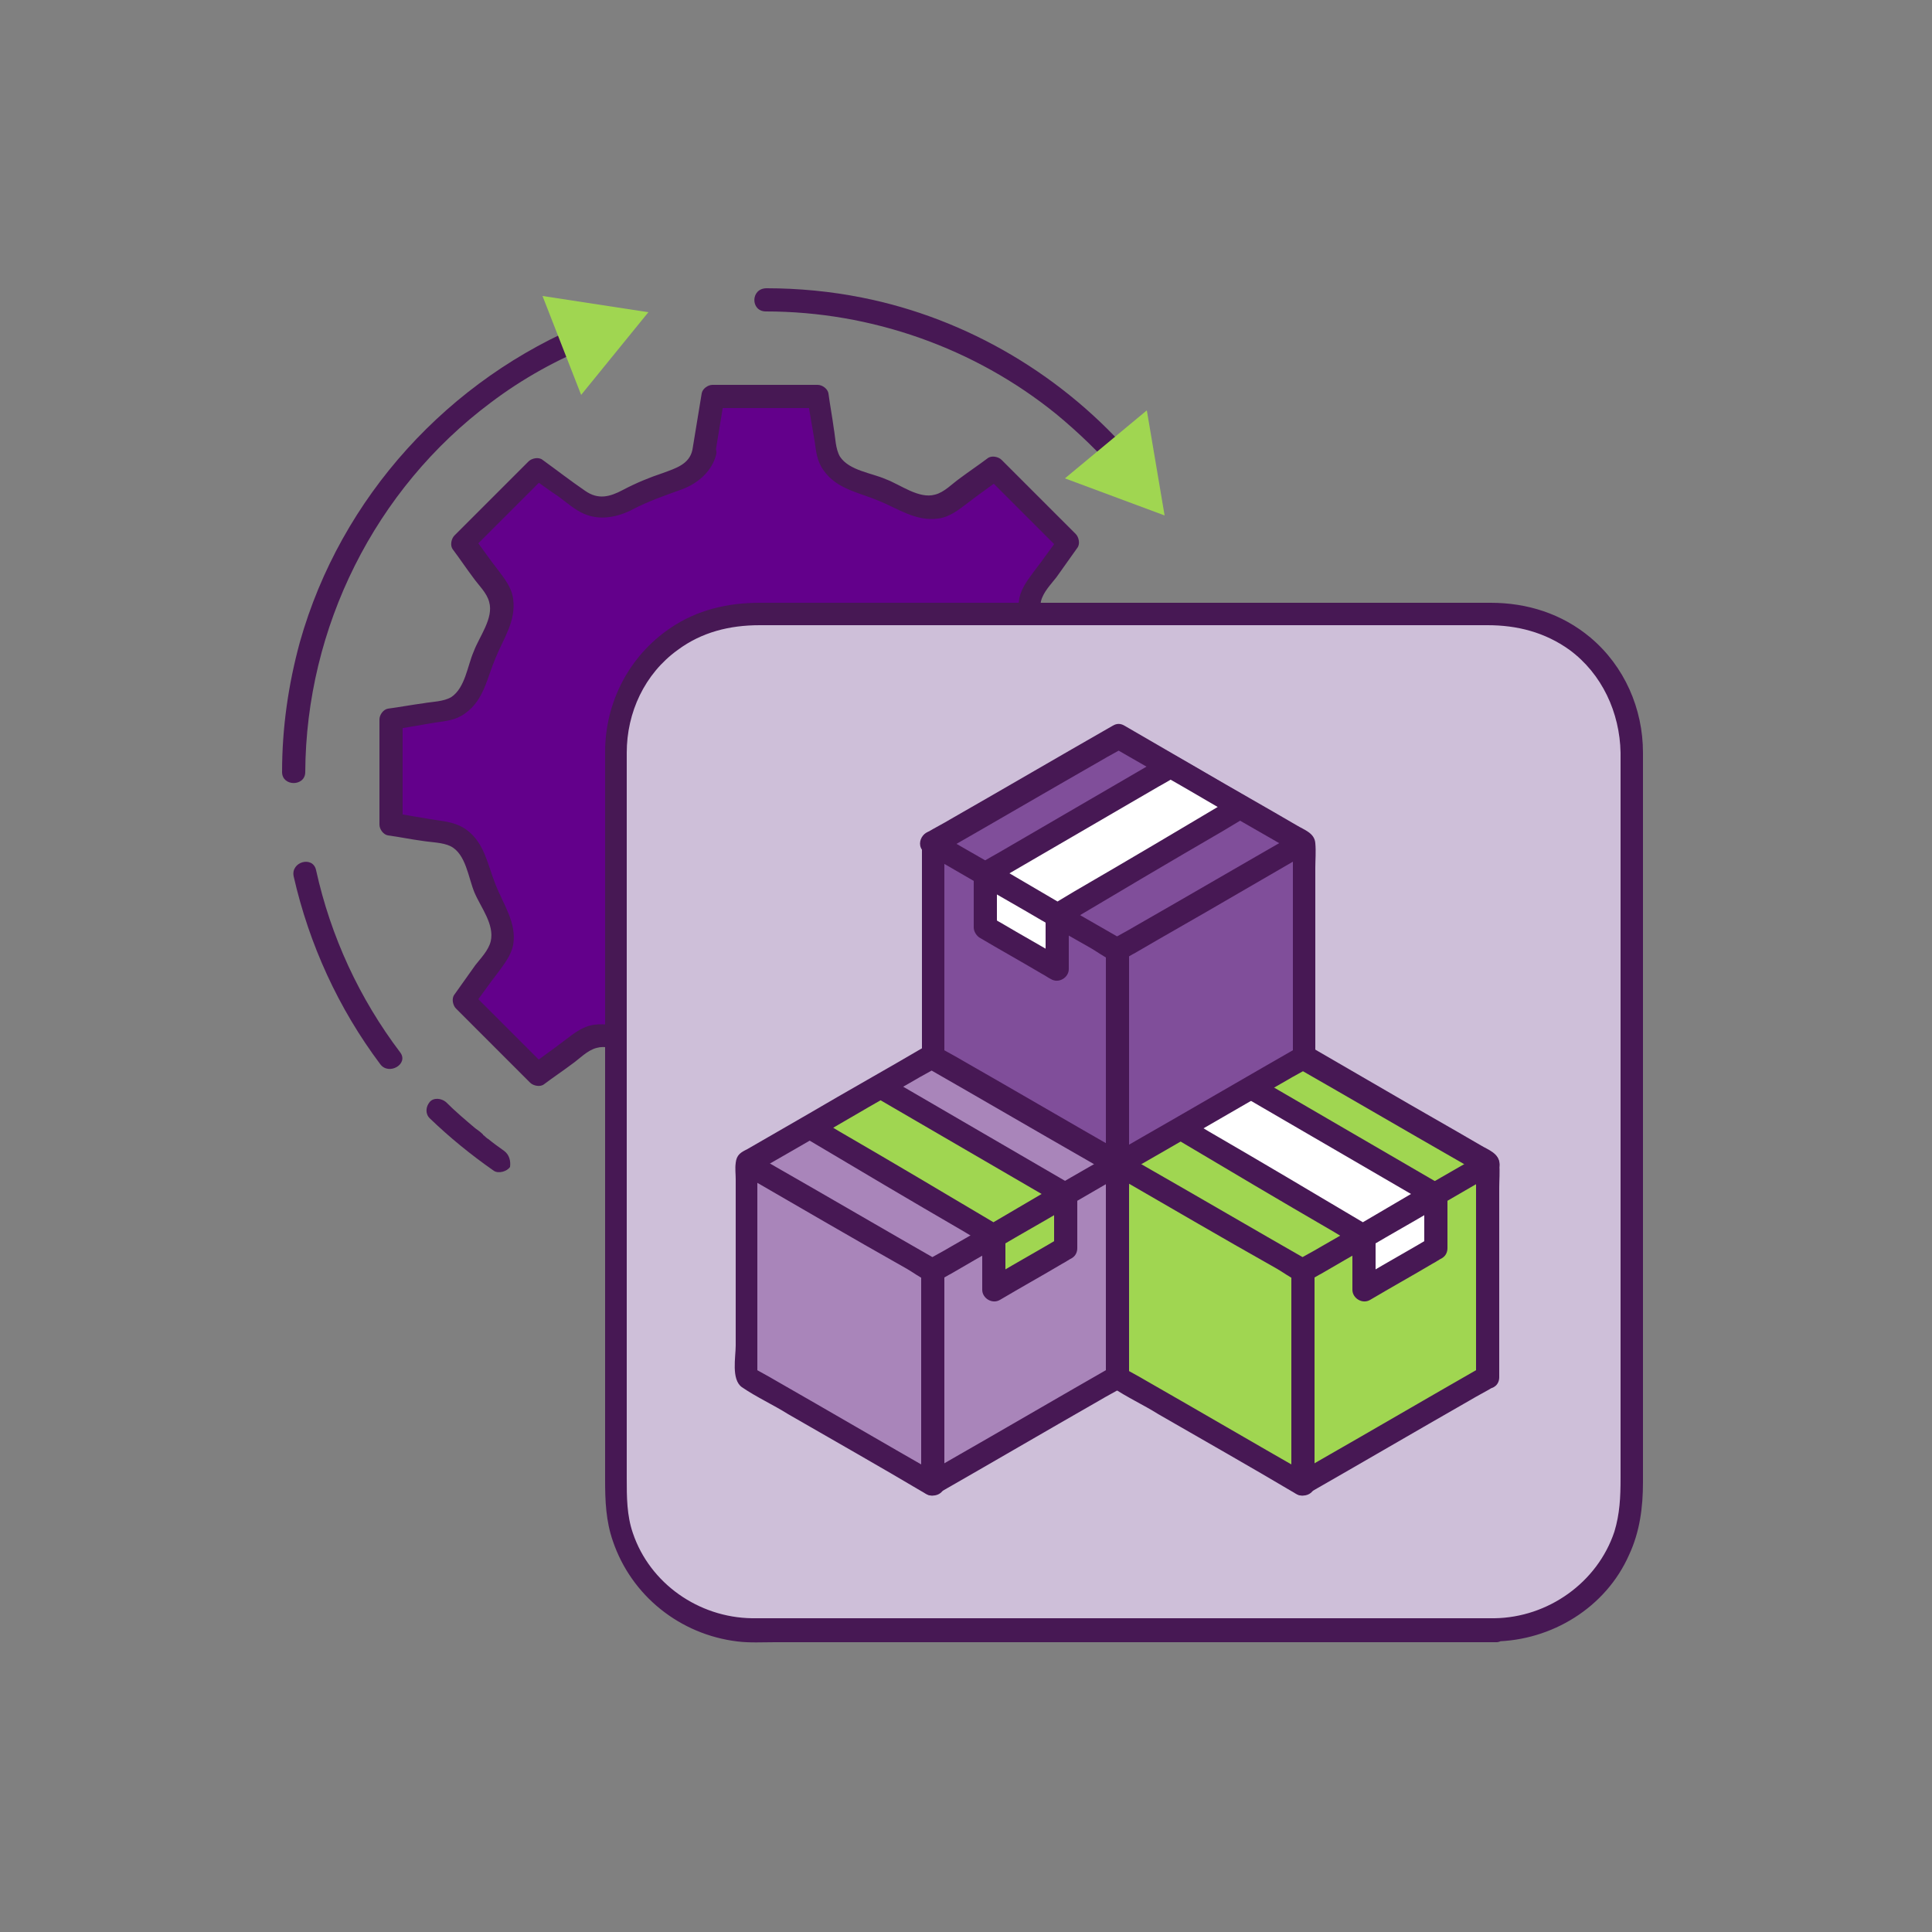 <svg xmlns="http://www.w3.org/2000/svg" viewBox="0 0 250 250" style="enable-background:new 0 0 250 250" xml:space="preserve"><rect x="0" y="0" width="250" height="250" fill="#808080" stroke="none"/><style>.st0{fill:#471854}.st19{fill:#a0d651}.st21{fill:#fff}</style><g id="tt"><path class="st0" d="M65.2 148.9c-.7-.5-1.4-1-2-1.5-.2-.1-.4-.3-.5-.4-.2-.2.1.1 0 0s-.2-.1-.2-.2c-.3-.3-.7-.6-1-.8-1.3-1.1-2.6-2.2-3.8-3.4-.6-.5-1.6-.6-2.1 0s-.6 1.5 0 2.1c2.6 2.5 5.3 4.7 8.3 6.8.6.4 1.7.1 2.1-.5.1-.8-.1-1.6-.8-2.1zM99.1 40.3c13.6 0 27 4.7 37.6 13.3 2.9 2.4 5.6 5 8.1 7.9 1.3 1.5 3.4-.7 2.1-2.1-9.1-10.7-21.7-18.2-35.4-20.9-4-.8-8.2-1.2-12.3-1.2-2.1 0-2.1 3-.1 3zM39.5 99.9c.1-18.7 9-36.6 24-47.8 4.1-3.1 8.6-5.6 13.4-7.5 1.8-.7 1-3.6-.8-2.9-18 7.3-32 22.6-37.3 41.4-1.5 5.5-2.3 11.1-2.3 16.8 0 1.9 3 1.9 3 0zm12.3 36.3c-5.3-7-9-15-10.9-23.6-.4-1.9-3.3-1.1-2.9.8 2 8.8 5.8 17.1 11.2 24.3 1.1 1.5 3.7 0 2.6-1.5z"/><path d="M91.1 58.6c-.3 1.8-2 3.1-3.6 3.6-2.6.8-4.5 1.6-6.8 2.8-1.5.8-3.7 1.1-5.2 0-2-1.4-4-2.9-5.9-4.3L60 70.3c1.4 2 2.9 4 4.3 5.9 1.1 1.5.8 3.7 0 5.2-1.2 2.4-2 4.2-2.8 6.8-.5 1.6-1.9 3.3-3.6 3.6-2.4.4-4.9.8-7.3 1.2v13.6c2.4.4 4.9.8 7.3 1.2 1.8.3 3.1 2 3.6 3.6.8 2.6 1.6 4.4 2.8 6.8.8 1.5 1.1 3.7 0 5.2-1.4 2-2.9 4-4.3 5.9l9.6 9.6c2-1.4 4-2.9 5.9-4.3 1.5-1.1 3.7-.8 5.2 0 2.4 1.2 4.2 2 6.8 2.8 1.6.5 3.3 1.9 3.6 3.6.4 2.4.8 4.9 1.2 7.3h13.6c.4-2.4.8-4.9 1.2-7.3.3-1.8 2-3.1 3.6-3.6 2.6-.8 4.4-1.6 6.8-2.8 1.5-.8 3.7-1.1 5.2 0 2 1.4 4 2.9 5.9 4.3l9.6-9.6c-1.4-2-2.9-4-4.3-5.9-1.1-1.5-.8-3.7 0-5.2 1.2-2.4 2-4.2 2.8-6.8.5-1.6 1.9-3.3 3.6-3.6 2.4-.4 4.9-.8 7.3-1.2V93c-2.4-.4-4.9-.8-7.3-1.2-1.8-.3-3.1-2-3.6-3.6-.8-2.6-1.6-4.4-2.8-6.8-.8-1.5-1.1-3.7 0-5.2 1.4-2 2.9-4 4.3-5.9l-9.6-9.6c-2 1.4-4 2.9-5.9 4.3-1.5 1.1-3.7.8-5.2 0-2.4-1.2-4.2-2-6.8-2.8-1.6-.5-3.3-1.9-3.6-3.6-.4-2.4-.8-4.9-1.2-7.3H92.3c-.4 2.4-.8 4.9-1.2 7.3z" style="fill:#63008b"/><path class="st0" d="M89.6 58.2c-.4 1.9-2.2 2.4-3.8 3-1.8.6-3.5 1.3-5.2 2.2-1.7.9-3.2 1.3-4.9.1-1.9-1.3-3.7-2.7-5.5-4-.5-.4-1.4-.2-1.8.2l-9.6 9.6c-.4.4-.6 1.3-.2 1.8.9 1.2 1.7 2.4 2.6 3.6.7 1 1.8 2 2.1 3.2.6 2.1-1.3 4.5-2 6.4-.8 1.8-1.1 4.7-2.9 5.9-1 .6-2.5.6-3.6.8-1.5.2-3.1.5-4.6.7-.6.1-1.1.8-1.1 1.4v13.6c0 .6.5 1.3 1.1 1.4 1.5.2 2.9.5 4.4.7 1.2.2 2.7.2 3.7.7 2 1 2.3 4.1 3.1 6 .8 1.9 2.6 4.1 2.1 6.3-.3 1.2-1.3 2.2-2 3.1-.9 1.3-1.8 2.5-2.7 3.8-.4.5-.2 1.4.2 1.8l9.6 9.6c.4.4 1.3.6 1.8.2 1.2-.9 2.4-1.7 3.6-2.6 1-.7 2-1.8 3.2-2.1 2.1-.6 4.5 1.3 6.4 2 1.8.8 4.7 1.1 5.9 2.9.6 1 .6 2.5.8 3.6.2 1.5.5 3.1.7 4.6.1.6.8 1.1 1.4 1.1H106c.6 0 1.3-.5 1.4-1.1.2-1.5.5-2.9.7-4.4.2-1.2.2-2.7.7-3.7 1-2 4.1-2.3 6-3.1 1.9-.8 4.1-2.6 6.3-2.1 1.2.3 2.2 1.3 3.1 2 1.3.9 2.5 1.8 3.8 2.7.5.4 1.4.2 1.8-.2l9.6-9.6c.4-.4.6-1.3.2-1.8-.9-1.2-1.7-2.4-2.6-3.6-.7-1-1.8-2-2.1-3.2-.6-2.1 1.3-4.5 2-6.4.8-1.8 1.1-4.7 2.9-5.9 1-.6 2.5-.6 3.6-.8 1.5-.2 3.1-.5 4.6-.7.6-.1 1.1-.8 1.1-1.4V92.9c0-.6-.5-1.3-1.1-1.4-1.5-.2-2.9-.5-4.4-.7-1.2-.2-2.7-.2-3.7-.7-2-1-2.3-4.1-3.1-6-.8-1.9-2.6-4.1-2.1-6.3.3-1.2 1.3-2.2 2-3.1.9-1.3 1.8-2.5 2.7-3.8.4-.5.2-1.4-.2-1.8l-9.6-9.6c-.4-.4-1.3-.6-1.8-.2-1.2.9-2.4 1.7-3.6 2.6-1 .7-2 1.8-3.2 2.1-2.1.6-4.5-1.3-6.4-2-1.8-.8-4.7-1.1-5.9-2.9-.6-1-.6-2.5-.8-3.6-.2-1.5-.5-3.1-.7-4.6-.1-.6-.8-1.1-1.4-1.1H92.2c-.6 0-1.3.5-1.4 1.1-.4 2.4-.8 4.9-1.2 7.3-.3 1.9 2.6 2.7 2.9.8.4-2.4.8-4.9 1.2-7.3-.5.4-1 .7-1.4 1.1h13.6c-.5-.4-1-.7-1.4-1.1.3 1.8.6 3.6.9 5.3.2 1.4.3 2.7 1.2 3.9 1.7 2.4 4.5 2.8 7.1 3.9 2.5 1 4.8 2.7 7.7 2.3 1.5-.2 2.6-1.1 3.8-2 1.4-1.1 2.9-2.1 4.3-3.2-.6-.1-1.2-.2-1.8-.2l9.6 9.6c-.1-.6-.2-1.2-.2-1.8-1.1 1.4-2.1 2.9-3.2 4.3-.8 1.1-1.7 2.2-2 3.6-.5 2.9 1.3 5.3 2.3 7.8 1 2.5 1.4 5.3 3.7 7 1.2.9 2.6 1.1 4.1 1.3 1.8.3 3.6.6 5.3.9-.4-.5-.7-1-1.1-1.4v13.6c.4-.5.7-1 1.1-1.4-1.8.3-3.6.6-5.3.9-1.4.2-2.7.3-3.9 1.2-2.4 1.7-2.8 4.5-3.9 7.1-1 2.5-2.7 4.8-2.3 7.7.2 1.5 1.1 2.6 2 3.8 1.1 1.4 2.1 2.9 3.2 4.3.1-.6.2-1.2.2-1.8l-9.6 9.6c.6-.1 1.2-.2 1.8-.2-1.4-1.1-2.9-2.1-4.3-3.2-1.1-.8-2.2-1.7-3.6-2-2.9-.5-5.3 1.3-7.8 2.3-2.5 1-5.3 1.4-7 3.7-.9 1.2-1.1 2.6-1.3 4.1-.3 1.8-.6 3.6-.9 5.3.5-.4 1-.7 1.4-1.1H92.4c.5.4 1 .7 1.4 1.1-.3-1.8-.6-3.6-.9-5.3-.2-1.4-.3-2.7-1.2-3.9-1.7-2.4-4.5-2.8-7.1-3.9-2.5-1-4.8-2.7-7.7-2.3-1.5.2-2.6 1.1-3.8 2-1.4 1.1-2.9 2.1-4.3 3.2.6.1 1.2.2 1.8.2l-9.6-9.6c.1.6.2 1.2.2 1.8 1.1-1.4 2.1-2.9 3.2-4.3.8-1.1 1.7-2.2 2-3.6.5-2.9-1.3-5.3-2.3-7.9-1-2.5-1.4-5.3-3.7-7-1.2-.9-2.6-1.1-4.1-1.3-1.8-.3-3.6-.6-5.3-.9.4.5.7 1 1.1 1.4V93c-.4.5-.7 1-1.1 1.4 1.8-.3 3.6-.6 5.3-.9 1.4-.2 2.7-.3 3.9-1.2 2.4-1.7 2.8-4.5 3.9-7.1 1-2.5 2.7-4.8 2.3-7.7-.2-1.5-1.1-2.6-2-3.8-1.1-1.4-2.1-2.9-3.2-4.3-.1.6-.2 1.2-.2 1.8l9.6-9.6c-.6.1-1.2.2-1.8.2 1.1.8 2.2 1.6 3.4 2.4 1.1.8 2.2 1.8 3.4 2.3 2.1.9 4.4.4 6.3-.6 2.1-1.1 4.2-1.8 6.4-2.6 2.1-.8 3.9-2.4 4.4-4.6.2-1.6-2.6-2.4-3.1-.5z"/><path d="M193.4 210.9H97.3c-9.8 0-17.7-7.9-17.7-17.7V97.1c0-9.8 7.9-17.7 17.7-17.7h96.1c9.8 0 17.7 7.9 17.7 17.7v96.1c0 9.7-7.9 17.7-17.7 17.7z" style="fill:#cebfd9"/><path class="st0" d="M193.4 209.4H97.3c-6.9-.1-13.2-4.5-15.4-11-.8-2.3-.8-4.7-.8-7.1V97.4c0-5.2 2.3-10.2 6.6-13.3 3.1-2.3 6.7-3.2 10.6-3.2h94.2c3.8 0 7.4.9 10.6 3.2 4.2 3.1 6.5 8.1 6.6 13.3v93.9c0 2.4-.1 4.6-.8 6.9-2.2 6.6-8.6 11.1-15.5 11.2-1.9 0-1.9 3 0 3 7.4-.1 14.4-4.4 17.4-11.2 1.4-3 1.8-6.2 1.8-9.4V97.4c0-5.7-2.4-11.2-6.8-14.9-3.7-3.1-8.2-4.5-12.9-4.5H98.3c-4.1 0-8.1.9-11.6 3.3-5.3 3.6-8.4 9.6-8.4 16v94.2c0 2.7.1 5.3 1 7.9 2.4 7.1 8.7 12.1 16.1 13 1.6.2 3.3.1 4.9.1h93.4c1.6-.1 1.6-3.1-.3-3.1z"/><path class="st19" d="m148.4 53.1-10.6 8.8 12.9 4.8zM70.2 38.3l5 12.8 8.7-10.7zm122.3 139.9v-27.6l-23.9-13.8-24 13.8v27.6l24 13.9z"/><path class="st0" d="M194 178.2v-24.5c0-1 .1-2.1 0-3.2-.1-1.3-1.4-1.7-2.4-2.3-4.1-2.4-8.2-4.7-12.3-7.1-3.3-1.9-6.7-3.9-10-5.8-.5-.3-1-.3-1.5 0-5.1 3-10.3 5.9-15.4 8.9l-7.8 4.5c-.8.4-1.4.7-1.5 1.8-.1.7 0 1.4 0 2.1v21.5c0 1.5-.6 4.4.8 5.4 1.9 1.3 4.1 2.3 6 3.5 5.9 3.4 11.9 6.8 17.8 10.3.5.3 1 .3 1.5 0 7-4 14-8.1 21-12.1 1-.6 2-1.1 3-1.7 1.7-1 .2-3.6-1.5-2.6-7 4-14 8.1-21 12.1-1 .6-2 1.1-3 1.7h1.5c-7-4-14-8.1-21-12.1-1-.6-2-1.1-3-1.7.2.4.5.9.7 1.3v-27.6c-.2.4-.5.9-.7 1.3 7-4 14-8.1 21-12.1 1-.6 2-1.1 3-1.7h-1.5c7 4 14 8.1 21 12.1 1 .6 2 1.1 3 1.7-.2-.4-.5-.9-.7-1.3v27.6c0 2 3 2 3 0z"/><path class="st0" d="M170.1 192.1v-27.6c0-1.9-3-1.9-3 0v27.6c0 1.9 3 1.9 3 0z"/><path class="st0" d="M143.9 151.9c7.1 4.1 14.1 8.2 21.2 12.2.9.5 1.8 1.2 2.7 1.6 1.2.5 2.2-.4 3.2-.9 4.1-2.4 8.2-4.7 12.3-7.1 3.3-1.9 6.7-3.9 10-5.8 1.7-1 .2-3.6-1.5-2.6-7 4-14 8.1-21 12.1-1 .6-2 1.1-3 1.7h1.5c-7-4-14-8.1-21-12.1-1-.6-2-1.1-3-1.7-1.6-1-3.1 1.6-1.4 2.6z"/><path class="st21" d="m161.9 140.7 23.8 13.9-9.2 5.3-23.7-14z"/><path class="st0" d="M161.1 142c6.9 4 13.9 8.1 20.8 12.1 1 .6 2 1.1 2.9 1.7v-2.6c-3.1 1.8-6.1 3.6-9.2 5.4h1.5c-6.9-4.1-13.8-8.2-20.7-12.2l-3-1.8v2.6c3-1.7 6-3.5 9-5.2 1.7-1 .2-3.6-1.5-2.6-3 1.7-6 3.5-9 5.2-1 .6-1 2 0 2.6 6.9 4.1 13.8 8.2 20.7 12.2l3 1.8c.5.3 1.1.3 1.5 0 3.1-1.8 6.1-3.6 9.2-5.4 1-.6 1-2 0-2.6-6.9-4-13.9-8.1-20.8-12.1-1-.6-2-1.1-2.9-1.7-1.6-1-3.1 1.6-1.5 2.6z"/><path class="st21" d="m185.7 154.6-9.3 5.3v6.9l9.3-5.3z"/><path class="st0" d="M185 153.3c-2.7 1.6-5.4 3.1-8.1 4.7-.4.2-.8.5-1.2.7-.5.3-.7.8-.7 1.3v6.9c0 1.1 1.3 1.9 2.3 1.3 2.7-1.6 5.4-3.1 8.1-4.7.4-.2.8-.5 1.2-.7.5-.3.7-.8.7-1.3v-6.9c0-1.9-3-1.9-3 0v6.9c.2-.4.5-.9.7-1.3-2.7 1.6-5.4 3.1-8.1 4.7-.4.2-.8.5-1.2.7.8.4 1.5.9 2.3 1.3V160c-.2.4-.5.9-.7 1.3 2.7-1.6 5.4-3.1 8.1-4.7.4-.2.8-.5 1.2-.7 1.5-1 0-3.6-1.6-2.6z"/><path style="fill:#a985ba" d="M144.6 178.2v-27.6l-23.9-13.8-23.9 13.8v27.6l23.9 13.9z"/><path class="st0" d="M146.1 178.2v-24.5c0-1 .1-2.1 0-3.2-.1-1.3-1.4-1.7-2.4-2.3-4.1-2.4-8.2-4.7-12.3-7.1-3.3-1.9-6.7-3.9-10-5.8-.5-.3-1-.3-1.5 0-5.1 3-10.3 5.9-15.4 8.9l-7.8 4.5c-.8.4-1.4.7-1.5 1.8-.1.7 0 1.4 0 2.1v21.5c0 1.5-.6 4.4.8 5.4 1.9 1.3 4.1 2.3 6 3.5 5.9 3.4 11.9 6.8 17.8 10.3.5.3 1 .3 1.5 0 7-4 14-8.1 21-12.1 1-.6 2-1.1 3-1.7 1.7-1 .2-3.6-1.5-2.6-7 4-14 8.1-21 12.1-1 .6-2 1.1-3 1.7h1.5c-7-4-14-8.1-21-12.1-1-.6-2-1.1-3-1.7.2.4.5.9.7 1.3v-27.6c-.2.4-.5.9-.7 1.3 7-4 14-8.1 21-12.1 1-.6 2-1.1 3-1.7h-1.5c7 4 14 8.1 21 12.1 1 .6 2 1.1 3 1.7-.2-.4-.5-.9-.7-1.3v27.6c0 2 3 2 3 0z"/><path class="st0" d="M122.2 192.1v-27.6c0-1.9-3-1.9-3 0v27.6c0 1.9 3 1.9 3 0z"/><path class="st0" d="M96 151.9c7.1 4.1 14.1 8.2 21.2 12.2.9.5 1.8 1.2 2.7 1.6 1.2.5 2.2-.4 3.2-.9 4.1-2.4 8.2-4.7 12.3-7.1 3.3-1.9 6.7-3.9 10-5.8 1.7-1 .2-3.6-1.5-2.6-7 4-14 8.1-21 12.1-1 .6-2 1.1-3 1.7h1.5c-7-4-14-8.1-21-12.1-1-.6-2-1.1-3-1.7-1.6-1-3.1 1.6-1.4 2.6z"/><path class="st19" d="m114 140.7 23.8 13.9-9.2 5.3-23.6-14z"/><path class="st0" d="M113.3 142c6.9 4 13.9 8.1 20.8 12.1 1 .6 2 1.1 2.9 1.7v-2.6c-3.1 1.8-6.1 3.6-9.2 5.4h1.5c-6.9-4.1-13.8-8.2-20.7-12.2l-3-1.8v2.6c3-1.7 6-3.5 9-5.2 1.7-1 .2-3.6-1.5-2.6-3 1.7-6 3.5-9 5.2-1 .6-1 2 0 2.6 6.9 4.1 13.8 8.2 20.7 12.2l3 1.8c.5.3 1.1.3 1.5 0 3.1-1.8 6.1-3.6 9.2-5.4 1-.6 1-2 0-2.6-6.9-4-13.9-8.1-20.8-12.1-1-.6-2-1.1-2.9-1.7-1.7-1-3.2 1.6-1.5 2.6z"/><path class="st19" d="m137.8 154.6-9.2 5.3v6.9l9.2-5.3z"/><path class="st0" d="M137.1 153.3c-2.7 1.6-5.4 3.1-8.1 4.7-.4.2-.8.5-1.2.7-.5.3-.7.8-.7 1.3v6.9c0 1.1 1.3 1.9 2.3 1.3 2.7-1.6 5.4-3.1 8.1-4.7.4-.2.8-.5 1.2-.7.5-.3.7-.8.7-1.3v-6.9c0-1.9-3-1.9-3 0v6.9c.2-.4.5-.9.7-1.3-2.7 1.6-5.4 3.1-8.1 4.7-.4.2-.8.5-1.2.7.8.4 1.5.9 2.3 1.3V160c-.2.4-.5.9-.7 1.3 2.7-1.6 5.4-3.1 8.1-4.7.4-.2.8-.5 1.2-.7 1.6-1 .1-3.6-1.6-2.6z"/><path style="fill:#804e9a" d="M120.7 136.8v-27.7l23.9-13.8 24 13.8v27.7l-24 13.8z"/><path class="st0" d="M122.2 136.8v-27.6c-.2.4-.5.9-.7 1.3 7-4 14-8.1 21-12.1 1-.6 2-1.1 3-1.7H144c7 4 14 8.1 21 12.1 1 .6 2 1.1 3 1.7-.2-.4-.5-.9-.7-1.3v27.6c.2-.4.5-.9.7-1.3-7 4-14 8.1-21 12.1-1 .6-2 1.1-3 1.7h1.5c-7-4-14-8.1-21-12.1-1-.6-2-1.1-3-1.7-1.7-1-3.2 1.6-1.5 2.6 7 4 14 8.1 21 12.1 1 .6 2 1.1 3 1.7.5.3 1 .3 1.5 0 7-4 14-8.1 21-12.1 1-.6 2-1.1 3-1.7.5-.3.7-.8.7-1.3v-24.5c0-1 .1-2.1 0-3.2-.1-1.3-1.4-1.7-2.4-2.3-4.1-2.4-8.2-4.7-12.3-7.1-3.3-1.9-6.7-3.9-10-5.8-.5-.3-1-.3-1.5 0-7 4-14 8.1-21 12.1-1 .6-2 1.1-3 1.7-.5.3-.7.8-.7 1.3v27.6c-.1 2.1 2.9 2.1 2.9.2z"/><path class="st0" d="M146.1 150.6V123c0-1.9-3-1.9-3 0v27.6c0 1.9 3 1.9 3 0z"/><path class="st0" d="M167.8 107.8c-7 4-14 8.1-21 12.1-1 .6-2 1.1-3 1.7h1.5c-7-4-14-8.1-21-12.1-1-.6-2-1.1-3-1.7-1.7-1-3.2 1.6-1.5 2.6 7.1 4.1 14.1 8.2 21.2 12.2.9.5 1.8 1.2 2.7 1.6 1.2.5 2.2-.4 3.2-.9 4.1-2.4 8.2-4.7 12.3-7.1 3.3-1.9 6.7-3.9 10-5.8 1.8-.9.3-3.5-1.4-2.6z"/><path class="st21" d="m151.3 99.2-23.8 13.9 9.2 5.4 23.7-14z"/><path class="st0" d="M150.6 97.9c-6.9 4-13.9 8.1-20.8 12.1-1 .6-2 1.1-2.9 1.7-1 .6-1 2 0 2.6 3.1 1.8 6.1 3.6 9.2 5.4.5.3 1.1.3 1.5 0 6.9-4.1 13.8-8.2 20.7-12.2l3-1.8c1-.6 1-2 0-2.6-3-1.7-6-3.5-9-5.2-1.7-1-3.2 1.6-1.5 2.6 3 1.7 6 3.5 9 5.2v-2.6c-6.9 4.1-13.8 8.2-20.7 12.2l-3 1.8h1.5c-3.1-1.8-6.1-3.6-9.2-5.4v2.6c6.9-4 13.9-8.1 20.8-12.1 1-.6 2-1.1 2.9-1.7 1.6-.9.1-3.5-1.5-2.6z"/><path class="st21" d="m127.5 113.1 9.3 5.4v6.9l-9.3-5.4z"/><path class="st0" d="M126.7 114.4c2.7 1.6 5.4 3.1 8.1 4.7.4.2.8.5 1.2.7-.2-.4-.5-.9-.7-1.3v6.9c.8-.4 1.5-.9 2.3-1.3-2.7-1.6-5.4-3.1-8.1-4.7-.4-.2-.8-.5-1.2-.7.2.4.5.9.7 1.3v-6.9c0-1.9-3-1.9-3 0v6.9c0 .5.3 1 .7 1.3 2.7 1.6 5.4 3.1 8.1 4.7.4.2.8.5 1.2.7 1 .6 2.3-.2 2.3-1.3v-6.9c0-.5-.3-1-.7-1.3-2.7-1.6-5.4-3.1-8.1-4.7-.4-.2-.8-.5-1.2-.7-1.7-1-3.2 1.6-1.6 2.6z"/></g></svg>